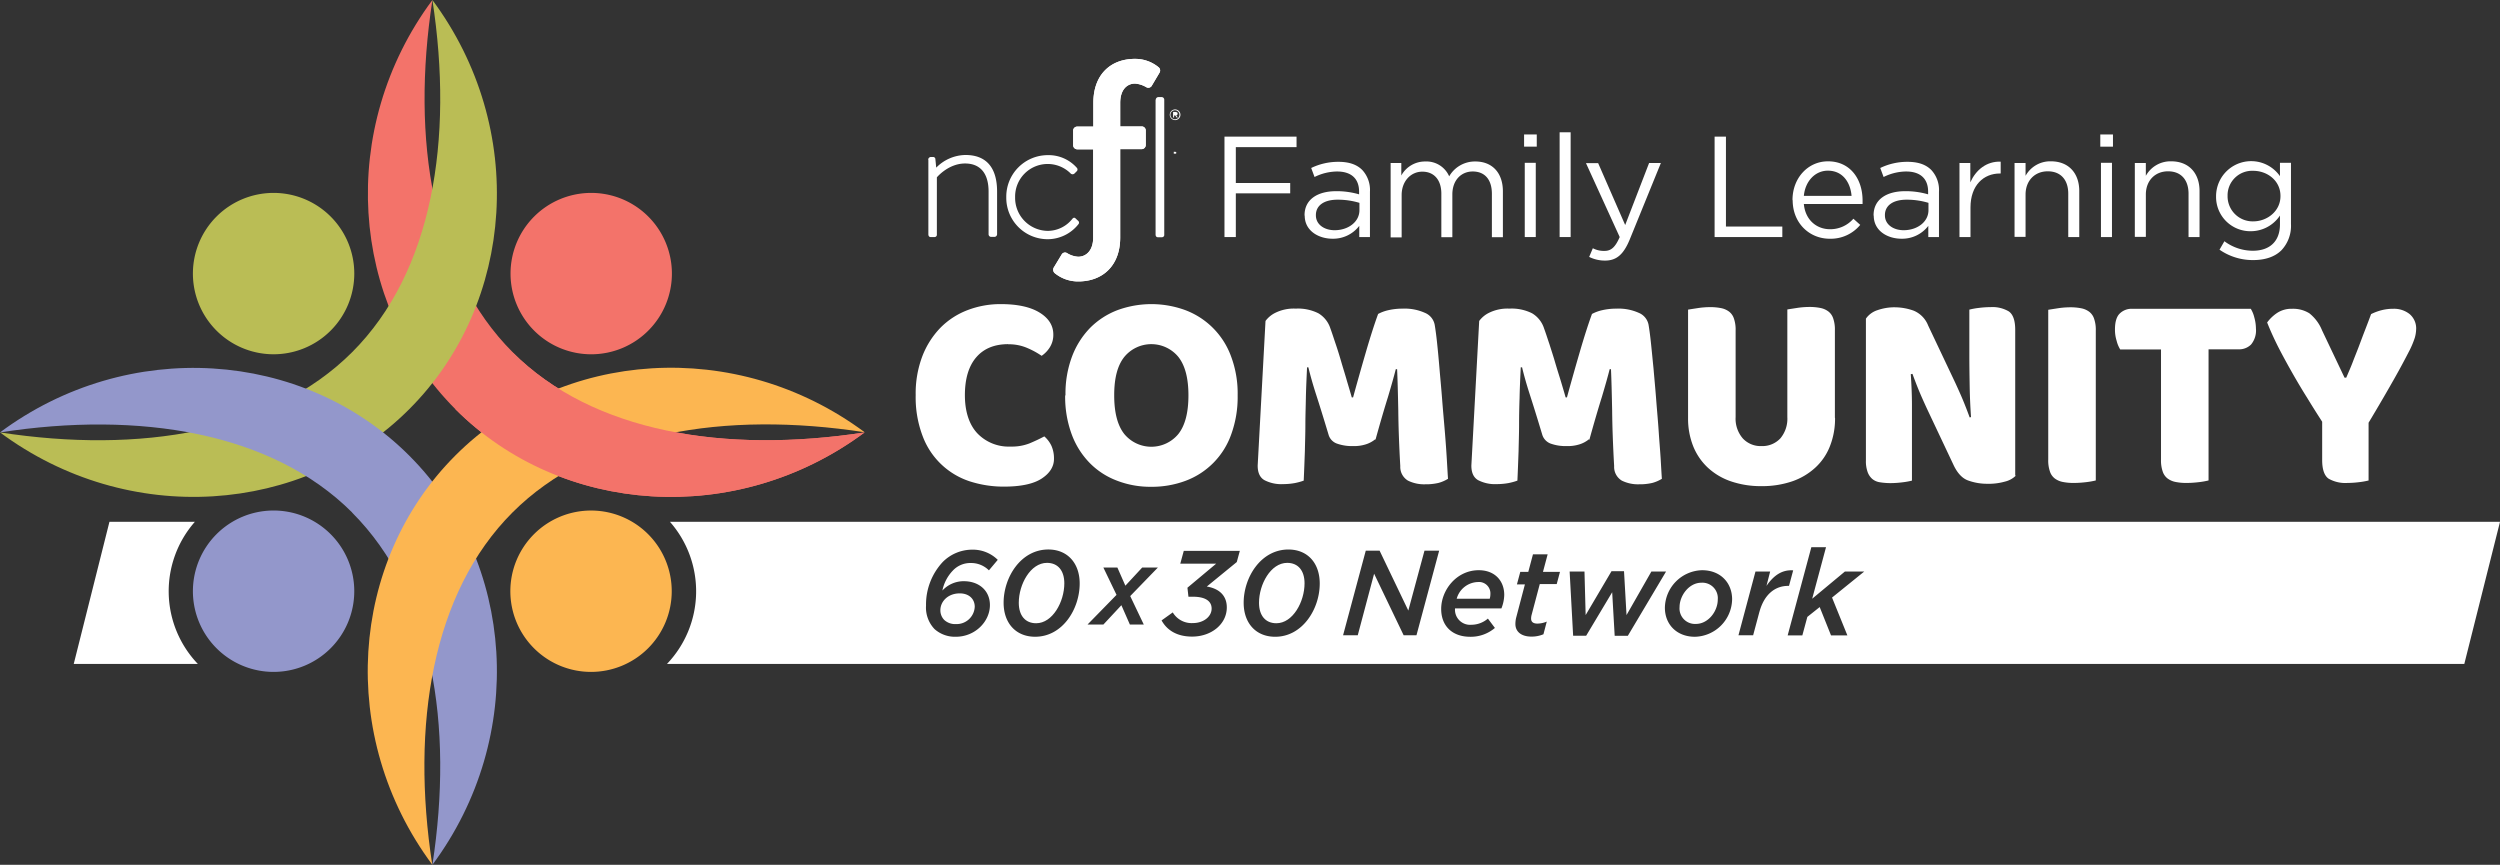 <?xml version="1.0" encoding="UTF-8"?> <svg xmlns="http://www.w3.org/2000/svg" xmlns:xlink="http://www.w3.org/1999/xlink" id="Layer_1-2" width="670.67" height="232" viewBox="0 0 670.67 232"><rect x="0" y="0" width="670.67" height="232" fill="#333333" stroke="none"/><defs><clipPath id="clip-path"><rect id="Rectangle_230" data-name="Rectangle 230" width="670.67" height="232" fill="none"></rect></clipPath></defs><g id="Group_32" data-name="Group 32" clip-path="url(#clip-path)"><path id="Path_3059" data-name="Path 3059" d="M68.633,33.74c-4.431,0-7.563,5.773-7.563,10.7,0,3.4,1.7,5.5,4.654,5.5,4.431,0,7.563-5.773,7.563-10.7,0-3.4-1.7-5.5-4.654-5.5" transform="translate(212.237 117.257)" fill="#fff"></path><path id="Path_3060" data-name="Path 3060" d="M83.033,33.74c-4.431,0-7.563,5.773-7.563,10.7,0,3.4,1.7,5.5,4.654,5.5,4.431,0,7.563-5.773,7.563-10.7,0-3.4-1.7-5.5-4.654-5.5" transform="translate(262.282 117.257)" fill="#fff"></path><path id="Path_3061" data-name="Path 3061" d="M57.4,42.686A4.268,4.268,0,0,0,60.532,43.8a4.865,4.865,0,0,0,5.057-4.654c0-2.014-1.477-3.58-4.028-3.58-3.133,0-5.191,2.148-5.191,4.52a3.688,3.688,0,0,0,1.029,2.6" transform="translate(195.903 123.617)" fill="#fff"></path><path id="Path_3062" data-name="Path 3062" d="M36.866,31.28H14L4.42,69.41h33.3a28.217,28.217,0,0,1-.806-38.13" transform="translate(15.361 108.708)" fill="#fff"></path><path id="Path_3063" data-name="Path 3063" d="M67.557,48.517a21.645,21.645,0,1,0-30.611,0,21.636,21.636,0,0,0,30.611,0" transform="translate(106.353 40.183)" fill="#f3736a"></path><path id="Path_3064" data-name="Path 3064" d="M60.842,94.474C82.368,116,117.812,121.773,155.316,116,120.9,141.554,74,138.242,45.536,109.779,17.118,81.316,13.806,34.415,39.36,0c-5.773,37.5,0,72.948,21.526,94.474" transform="translate(76.64)" fill="#f3736a"></path><path id="Path_3065" data-name="Path 3065" d="M48.517,17.906a21.645,21.645,0,1,0,0,30.611,21.636,21.636,0,0,0,0-30.611" transform="translate(40.183 40.183)" fill="#babd55"></path><path id="Path_3066" data-name="Path 3066" d="M94.474,94.474C116,72.948,121.773,37.5,116,0c25.554,34.415,22.242,81.316-6.221,109.779S34.415,141.554,0,116c37.5,5.773,72.948,0,94.474-21.526" fill="#babd55"></path><path id="Path_3067" data-name="Path 3067" d="M17.906,36.946a21.645,21.645,0,1,0,30.611,0,21.636,21.636,0,0,0-30.611,0" transform="translate(40.183 106.353)" fill="#9397cb"></path><path id="Path_3068" data-name="Path 3068" d="M94.474,60.838C72.948,39.357,37.5,33.539,0,39.357,34.415,13.8,81.316,17.115,109.779,45.578S141.554,120.942,116,155.357c5.773-37.5,0-72.948-21.526-94.474" transform="translate(0 76.643)" fill="#9397cb"></path><path id="Path_3069" data-name="Path 3069" d="M36.936,67.557a21.645,21.645,0,1,0,0-30.611,21.636,21.636,0,0,0,0,30.611" transform="translate(106.318 106.353)" fill="#fcb651"></path><path id="Path_3070" data-name="Path 3070" d="M60.873,60.873c-21.526,21.526-27.3,56.971-21.526,94.474C13.793,120.932,17.1,74.031,45.568,45.568s75.364-31.775,109.779-6.221c-37.5-5.773-72.948,0-94.474,21.526" transform="translate(76.608 76.608)" fill="#fcb651"></path><path id="Path_3071" data-name="Path 3071" d="M42.606,21.11c21.526,21.526,56.971,27.3,94.474,21.526C102.664,68.19,55.763,64.879,27.3,36.416L42.606,21.11Z" transform="translate(94.876 73.364)" fill="#f3736a"></path><path id="Path_3072" data-name="Path 3072" d="M73.4,8.19H92.733v2.819H76.443v9.622H91.033v2.775H76.443V35.131H73.4Z" transform="translate(255.088 28.463)" fill="#fff"></path><path id="Path_3073" data-name="Path 3073" d="M78.2,24.111v-.09c0-4.207,3.446-6.444,8.5-6.444a21.532,21.532,0,0,1,6.131.85v-.716c0-3.58-2.193-5.415-5.907-5.415a13.837,13.837,0,0,0-6.042,1.477l-.9-2.417A16.642,16.642,0,0,1,87.24,9.7c2.909,0,4.968.716,6.444,2.193a7.871,7.871,0,0,1,2.059,5.818V29.884H92.879v-3a8.819,8.819,0,0,1-7.205,3.446c-3.67,0-7.429-2.1-7.429-6.176m14.679-1.522V20.709a20.113,20.113,0,0,0-5.863-.85c-3.714,0-5.818,1.611-5.818,4.117v.09c0,2.506,2.327,3.983,5.012,3.983,3.67,0,6.668-2.238,6.668-5.37" transform="translate(271.769 33.71)" fill="#fff"></path><path id="Path_3074" data-name="Path 3074" d="M83.34,10.083h2.954v3.356A7.253,7.253,0,0,1,92.738,9.68a6.652,6.652,0,0,1,6.4,3.983,7.959,7.959,0,0,1,7.026-3.983c4.565,0,7.384,3.088,7.384,8.011V30h-2.954V18.362c0-3.849-1.924-6-5.147-6-3,0-5.46,2.238-5.46,6.176V30H97.034V18.317c0-3.715-1.969-5.907-5.1-5.907s-5.549,2.6-5.549,6.265V30.043H83.43V10.128Z" transform="translate(289.632 33.641)" fill="#fff"></path><path id="Path_3075" data-name="Path 3075" d="M91.36,8.06h3.4v3.267h-3.4V8.06Zm.179,7.608h2.954V35.583H91.539Z" transform="translate(317.504 28.011)" fill="#fff"></path><rect id="Rectangle_229" data-name="Rectangle 229" width="2.954" height="28.105" transform="translate(418.397 35.489)" fill="#fff"></rect><path id="Path_3076" data-name="Path 3076" d="M111.987,9.77h3.177L106.8,30.312c-1.7,4.117-3.625,5.639-6.623,5.639a9.442,9.442,0,0,1-4.252-.985l.985-2.327a6.352,6.352,0,0,0,3.133.716c1.745,0,2.864-.94,4.073-3.715L95.07,9.815h3.267l7.25,16.6,6.4-16.6Z" transform="translate(330.398 33.954)" fill="#fff"></path><path id="Path_3077" data-name="Path 3077" d="M102.78,8.19h3.043V32.312H120.95v2.819H102.78Z" transform="translate(357.192 28.463)" fill="#fff"></path><path id="Path_3078" data-name="Path 3078" d="M107.45,20.1v-.09c0-5.728,4.028-10.338,9.532-10.338,5.907,0,9.264,4.7,9.264,10.517v.94H110.493c.4,4.3,3.446,6.758,7.026,6.758a8.2,8.2,0,0,0,6.265-2.819l1.835,1.656a10.261,10.261,0,0,1-8.19,3.715c-5.46,0-9.935-4.207-9.935-10.338m15.8-1.164c-.313-3.625-2.372-6.758-6.355-6.758-3.446,0-6.086,2.864-6.444,6.758Z" transform="translate(373.422 33.606)" fill="#fff"></path><path id="Path_3079" data-name="Path 3079" d="M112.31,24.111v-.09c0-4.207,3.446-6.444,8.5-6.444a21.532,21.532,0,0,1,6.131.85v-.716c0-3.58-2.193-5.415-5.907-5.415A13.837,13.837,0,0,0,115,13.773l-.9-2.417A16.642,16.642,0,0,1,121.35,9.7c2.909,0,4.968.716,6.444,2.193a7.871,7.871,0,0,1,2.059,5.818V29.884h-2.864v-3a8.819,8.819,0,0,1-7.205,3.446c-3.715,0-7.429-2.1-7.429-6.176m14.679-1.522V20.709a20.114,20.114,0,0,0-5.863-.85c-3.714,0-5.818,1.611-5.818,4.117v.09c0,2.506,2.327,3.983,5.012,3.983,3.67,0,6.668-2.238,6.668-5.37" transform="translate(390.312 33.71)" fill="#fff"></path><path id="Path_3080" data-name="Path 3080" d="M117.45,10.052H120.4v5.191c1.477-3.312,4.341-5.684,8.145-5.549v3.177h-.224c-4.341,0-7.877,3.133-7.877,9.13v7.921h-2.954V10.007Z" transform="translate(408.175 33.672)" fill="#fff"></path><path id="Path_3081" data-name="Path 3081" d="M120.76,10.118h2.954v3.446a7.553,7.553,0,0,1,6.8-3.894c4.789,0,7.608,3.222,7.608,7.966V29.988h-2.954V18.352c0-3.715-2.014-6-5.5-6s-5.952,2.506-5.952,6.221V29.943H120.76V10.118Z" transform="translate(419.678 33.606)" fill="#fff"></path><path id="Path_3082" data-name="Path 3082" d="M125.9,8.06h3.4v3.267h-3.4V8.06Zm.179,7.608h2.954V35.583h-2.954Z" transform="translate(437.541 28.011)" fill="#fff"></path><path id="Path_3083" data-name="Path 3083" d="M127.97,10.118h2.954v3.446a7.553,7.553,0,0,1,6.8-3.894c4.789,0,7.608,3.222,7.608,7.966V29.988H142.38V18.352c0-3.715-2.014-6-5.5-6s-5.952,2.506-5.952,6.221V29.943H127.97V10.118Z" transform="translate(444.735 33.606)" fill="#fff"></path><path id="Path_3084" data-name="Path 3084" d="M133.735,33.469l1.343-2.327a12.689,12.689,0,0,0,7.653,2.551c4.386,0,7.25-2.417,7.25-7.071V24.25a9.413,9.413,0,0,1-7.787,4.207,9.191,9.191,0,0,1-9.353-9.309v-.09a9.418,9.418,0,0,1,17.14-5.37v-3.58h2.954V26.532a9.546,9.546,0,0,1-2.551,7.026c-1.79,1.79-4.431,2.64-7.563,2.64a15.642,15.642,0,0,1-9.04-2.775m16.335-14.366v-.09c0-4.073-3.535-6.713-7.295-6.713a6.581,6.581,0,0,0-6.892,6.713v.09a6.724,6.724,0,0,0,6.892,6.758c3.714,0,7.295-2.73,7.295-6.758" transform="translate(461.66 33.571)" fill="#fff"></path><path id="Path_3085" data-name="Path 3085" d="M73.906,27.786H69.565a1.1,1.1,0,0,1-1.074-1.119V22.819A1.071,1.071,0,0,1,69.565,21.7h4.341V15.3c0-7.608,4.7-11.77,11.144-11.77a9.855,9.855,0,0,1,6.4,2.282A1.107,1.107,0,0,1,91.673,7.2l-2.148,3.625a1.073,1.073,0,0,1-1.387.313,7.063,7.063,0,0,0-3.043-.985c-2.1,0-3.983,1.566-3.983,5.191v6.31h5.773a1.071,1.071,0,0,1,1.074,1.119v3.849a1.1,1.1,0,0,1-1.074,1.119H81.111V51.461c0,7.608-4.789,11.77-11.233,11.77a9.855,9.855,0,0,1-6.4-2.282,1.24,1.24,0,0,1-.224-1.387l2.193-3.625a1.03,1.03,0,0,1,1.387-.313,6.415,6.415,0,0,0,3,.985c2.059,0,4.028-1.566,4.028-5.191V27.786Z" transform="translate(219.406 12.268)" fill="#fff"></path><path id="Path_3086" data-name="Path 3086" d="M73.906,27.786H69.565a1.1,1.1,0,0,1-1.074-1.119V22.819A1.071,1.071,0,0,1,69.565,21.7h4.341V15.3c0-7.608,4.7-11.77,11.144-11.77a9.855,9.855,0,0,1,6.4,2.282A1.107,1.107,0,0,1,91.673,7.2l-2.148,3.625a1.073,1.073,0,0,1-1.387.313,7.063,7.063,0,0,0-3.043-.985c-2.1,0-3.983,1.566-3.983,5.191v6.31h5.773a1.071,1.071,0,0,1,1.074,1.119v3.849a1.1,1.1,0,0,1-1.074,1.119H81.111V51.461c0,7.608-4.789,11.77-11.233,11.77a9.855,9.855,0,0,1-6.4-2.282,1.24,1.24,0,0,1-.224-1.387l2.193-3.625a1.03,1.03,0,0,1,1.387-.313,6.415,6.415,0,0,0,3,.985c2.059,0,4.028-1.566,4.028-5.191V27.786Z" transform="translate(219.406 12.268)" fill="#fff"></path><path id="Path_3087" data-name="Path 3087" d="M55.64,10.543a.746.746,0,0,1,.761-.716h.537a.6.6,0,0,1,.627.537l.224,2.327a11.218,11.218,0,0,1,7.832-3.4c5.952,0,8.5,3.8,8.5,9.8V30.548a.729.729,0,0,1-.671.716h-.94a.7.7,0,0,1-.671-.716V19.091c0-4.923-2.282-7.519-6.31-7.519-4.341,0-7.34,3.446-7.563,3.715V30.592a.626.626,0,0,1-.671.716H56.267c-.358,0-.582-.313-.582-.716V10.543Z" transform="translate(193.366 32.286)" fill="#fff"></path><path id="Path_3088" data-name="Path 3088" d="M71.419,9.3a10.1,10.1,0,0,1,7.832,3.4.668.668,0,0,1-.089.985l-.537.537a.75.75,0,0,1-1.119-.09,8.736,8.736,0,0,0-14.813,6.444,8.859,8.859,0,0,0,8.682,9.04A8.422,8.422,0,0,0,78,26.44c.358-.448.671-.448.985-.09l.582.537a.646.646,0,0,1,.179.85,10.541,10.541,0,0,1-8.324,4.117,11.108,11.108,0,0,1-11.1-11.278A11.136,11.136,0,0,1,71.419,9.3" transform="translate(209.631 32.32)" fill="#fff"></path><path id="Path_3089" data-name="Path 3089" d="M69.315,6.536a.729.729,0,0,1,.671-.716h.94a.7.7,0,0,1,.671.716V42.7a.626.626,0,0,1-.671.716H69.852c-.358,0-.582-.313-.582-.716V6.536Z" transform="translate(240.735 20.226)" fill="#fff"></path><path id="Path_3090" data-name="Path 3090" d="M70.937,17.978s.313-.09.313-.269h0s-.134-.269-.313-.269h-.4v.492h.4ZM70.31,6.745h.671a1.186,1.186,0,0,1,.448.134.406.406,0,0,1,.134.313h0a.407.407,0,0,1-.358.448l.4.582h-.313l-.358-.537h-.313v.537h-.269V6.7Z" transform="translate(244.349 23.285)" fill="#fff"></path><path id="Path_3091" data-name="Path 3091" d="M71.552,6.853a1.209,1.209,0,1,0,1.164,1.208,1.195,1.195,0,0,0-1.164-1.208m0,2.64A1.452,1.452,0,0,1,70.12,8.017a1.433,1.433,0,1,1,1.432,1.477" transform="translate(243.689 22.729)" fill="#fff"></path><path id="Path_3092" data-name="Path 3092" d="M79.728,28.971c-3.759,0-6.623,1.208-8.637,3.58s-3,5.773-3,10.114,1.119,7.832,3.312,10.2a11.629,11.629,0,0,0,8.951,3.58,12.989,12.989,0,0,0,5.057-.85c1.387-.582,2.73-1.208,3.983-1.88a7.689,7.689,0,0,1,1.924,2.551,8.375,8.375,0,0,1,.671,3.491c0,2.059-1.119,3.849-3.312,5.281S83.084,67.19,78.564,67.19a29.467,29.467,0,0,1-9.219-1.432A20.163,20.163,0,0,1,56.77,53.674a29.211,29.211,0,0,1-1.88-11.009,28.063,28.063,0,0,1,1.79-10.472,22.675,22.675,0,0,1,4.878-7.653,20.477,20.477,0,0,1,7.25-4.7,24.57,24.57,0,0,1,8.906-1.611c4.475,0,7.966.761,10.427,2.282s3.67,3.491,3.67,5.863a6.209,6.209,0,0,1-.94,3.446A7.67,7.67,0,0,1,88.679,32.1a22.256,22.256,0,0,0-4.073-2.193,12.382,12.382,0,0,0-5.012-.9" transform="translate(190.76 63.355)" fill="#fff"></path><path id="Path_3093" data-name="Path 3093" d="M63.939,42.71a28.306,28.306,0,0,1,1.79-10.517,22.242,22.242,0,0,1,4.878-7.653,20.876,20.876,0,0,1,7.295-4.7,26.42,26.42,0,0,1,18.17,0,20.89,20.89,0,0,1,12.262,12.352,28.306,28.306,0,0,1,1.79,10.517,29.27,29.27,0,0,1-1.745,10.517,20.586,20.586,0,0,1-12.218,12.4,25.748,25.748,0,0,1-9.219,1.611,24.822,24.822,0,0,1-9.219-1.656,20.193,20.193,0,0,1-7.295-4.744,21.71,21.71,0,0,1-4.833-7.7A29.11,29.11,0,0,1,63.85,42.71m13.157,0q0,6.914,2.685,10.338a9.4,9.4,0,0,0,14.545,0q2.685-3.424,2.685-10.338c0-4.61-.9-8.011-2.685-10.293a9.388,9.388,0,0,0-14.5-.045c-1.835,2.282-2.73,5.684-2.73,10.293" transform="translate(221.898 63.355)" fill="#fff"></path><path id="Path_3094" data-name="Path 3094" d="M106.941,53.542a7.514,7.514,0,0,1-2.461,1.343,10.274,10.274,0,0,1-3.491.492,12.119,12.119,0,0,1-4.341-.671,3.582,3.582,0,0,1-2.238-2.372c-1.343-4.475-2.461-8.056-3.356-10.83s-1.566-5.191-2.059-7.25h-.358c-.134,3-.268,5.728-.313,8.19s-.134,4.878-.134,7.205-.089,4.7-.134,7.071c-.089,2.372-.179,5.012-.313,7.921a15.667,15.667,0,0,1-2.461.671,17.991,17.991,0,0,1-3.088.269,9.813,9.813,0,0,1-5.012-1.074c-1.208-.716-1.79-2.014-1.79-3.894l2.1-38.8a7.194,7.194,0,0,1,2.551-2.148A11.135,11.135,0,0,1,85.594,18.5a12.213,12.213,0,0,1,6.086,1.253A7.3,7.3,0,0,1,94.9,23.826c.447,1.208.9,2.64,1.432,4.207s1.029,3.177,1.522,4.878,1.029,3.356,1.477,4.968c.492,1.656.94,3.133,1.3,4.431h.358q1.745-6.377,3.491-12.352c1.164-3.983,2.238-7.34,3.222-10.025a10.7,10.7,0,0,1,2.819-1.029,16.94,16.94,0,0,1,3.849-.4,13.169,13.169,0,0,1,5.863,1.119,4.336,4.336,0,0,1,2.64,3.177c.179,1.029.4,2.6.627,4.7s.448,4.475.671,7.116.492,5.415.716,8.369.492,5.773.716,8.5.4,5.191.537,7.474.224,3.983.313,5.191a9.495,9.495,0,0,1-2.6,1.119,14.673,14.673,0,0,1-3.491.358,9.81,9.81,0,0,1-4.654-.985,4.276,4.276,0,0,1-2.059-3.894c-.313-5.5-.492-10.517-.537-14.9-.09-4.431-.179-8.1-.313-11.1h-.358c-.492,1.969-1.208,4.475-2.1,7.474-.94,3-2.059,6.8-3.356,11.5" transform="translate(262.003 64.293)" fill="#fff"></path><path id="Path_3095" data-name="Path 3095" d="M119.751,53.542a7.515,7.515,0,0,1-2.461,1.343,10.275,10.275,0,0,1-3.491.492,11.952,11.952,0,0,1-4.341-.671,3.685,3.685,0,0,1-2.238-2.372c-1.343-4.475-2.461-8.056-3.356-10.83s-1.566-5.191-2.059-7.25h-.358c-.134,3-.269,5.728-.313,8.19-.089,2.461-.134,4.878-.134,7.205s-.09,4.7-.134,7.071c-.09,2.372-.179,5.012-.313,7.921a15.666,15.666,0,0,1-2.461.671A17.991,17.991,0,0,1,95,65.58a9.813,9.813,0,0,1-5.012-1.074c-1.208-.716-1.79-2.014-1.79-3.894l2.1-38.8a7.193,7.193,0,0,1,2.551-2.148A11.135,11.135,0,0,1,98.4,18.5a12.213,12.213,0,0,1,6.086,1.253,7.3,7.3,0,0,1,3.222,4.073c.447,1.208.9,2.64,1.432,4.207.492,1.566,1.029,3.177,1.522,4.878s1.029,3.356,1.522,4.968c.492,1.656.94,3.133,1.3,4.431h.358q1.745-6.377,3.491-12.352c1.164-3.983,2.238-7.34,3.222-10.025a10.7,10.7,0,0,1,2.819-1.029,16.941,16.941,0,0,1,3.849-.4,13.169,13.169,0,0,1,5.863,1.119,4.336,4.336,0,0,1,2.64,3.177c.179,1.029.4,2.6.627,4.7s.447,4.475.716,7.116c.224,2.64.492,5.415.716,8.369s.492,5.773.671,8.5.4,5.191.537,7.474.224,3.983.313,5.191a9.495,9.495,0,0,1-2.6,1.119,14.673,14.673,0,0,1-3.491.358,9.81,9.81,0,0,1-4.654-.985,4.276,4.276,0,0,1-2.059-3.894c-.313-5.5-.492-10.517-.537-14.9-.09-4.431-.179-8.1-.313-11.1H125.3c-.492,1.969-1.208,4.475-2.1,7.474-.94,3-2.059,6.8-3.356,11.5" transform="translate(306.522 64.293)" fill="#fff"></path><path id="Path_3096" data-name="Path 3096" d="M140.618,48.206a20.016,20.016,0,0,1-1.343,7.474,15.327,15.327,0,0,1-3.893,5.773,17.587,17.587,0,0,1-6.221,3.715,24.921,24.921,0,0,1-8.279,1.3,24.648,24.648,0,0,1-8.235-1.3,17.332,17.332,0,0,1-6.221-3.715,16.065,16.065,0,0,1-3.894-5.773,20.017,20.017,0,0,1-1.343-7.474V19.116q.806-.134,2.551-.4a22.083,22.083,0,0,1,3.356-.269,14.766,14.766,0,0,1,2.954.269,5.239,5.239,0,0,1,2.148.94,3.852,3.852,0,0,1,1.3,1.88,9.034,9.034,0,0,1,.448,3.177V47.937a8.069,8.069,0,0,0,1.924,5.728,6.516,6.516,0,0,0,5.012,2.059,6.614,6.614,0,0,0,5.057-2.059,8.183,8.183,0,0,0,1.88-5.728V19.071q.806-.134,2.551-.4a22.082,22.082,0,0,1,3.356-.269,14.454,14.454,0,0,1,2.954.269,5.239,5.239,0,0,1,2.148.94,3.852,3.852,0,0,1,1.3,1.88,9.034,9.034,0,0,1,.448,3.177V48.116Z" transform="translate(351.666 63.946)" fill="#fff"></path><path id="Path_3097" data-name="Path 3097" d="M152.083,63.611a6.215,6.215,0,0,1-2.954,1.611,15.926,15.926,0,0,1-4.654.582,14.892,14.892,0,0,1-5.1-.85c-1.611-.537-2.909-1.924-3.938-4.028l-7.25-15.35c-.716-1.566-1.387-3.043-1.969-4.431s-1.208-3-1.88-4.833l-.448.09c.179,2.73.313,5.549.313,8.369V64.953a19.482,19.482,0,0,1-2.461.448,27.329,27.329,0,0,1-3.267.224,18.161,18.161,0,0,1-2.864-.224,4.141,4.141,0,0,1-2.059-.9,4.478,4.478,0,0,1-1.253-1.88,8.665,8.665,0,0,1-.448-3.088V21.5a6,6,0,0,1,3.133-2.282,13.687,13.687,0,0,1,4.52-.761,15.175,15.175,0,0,1,5.147.9,7.082,7.082,0,0,1,3.893,3.983l7.295,15.4c.716,1.566,1.387,3.043,1.969,4.431s1.208,3,1.88,4.833l.358-.09c-.179-2.73-.313-5.46-.358-8.235-.045-2.73-.089-5.5-.089-8.235V19.081a19.474,19.474,0,0,1,2.461-.448,26.71,26.71,0,0,1,3.267-.224,8.623,8.623,0,0,1,4.878,1.164c1.119.806,1.7,2.417,1.7,4.923V63.611Z" transform="translate(388.713 63.98)" fill="#fff"></path><path id="Path_3098" data-name="Path 3098" d="M135.535,64.874a20.541,20.541,0,0,1-2.506.448,29.579,29.579,0,0,1-3.4.224,14.455,14.455,0,0,1-2.954-.269,5.239,5.239,0,0,1-2.148-.94,3.852,3.852,0,0,1-1.3-1.88,9.035,9.035,0,0,1-.448-3.177V19.091q.806-.134,2.551-.4a22.082,22.082,0,0,1,3.356-.269,14.454,14.454,0,0,1,2.954.269,5.239,5.239,0,0,1,2.148.94,3.852,3.852,0,0,1,1.3,1.88,9.035,9.035,0,0,1,.448,3.177Z" transform="translate(426.698 64.015)" fill="#fff"></path><path id="Path_3099" data-name="Path 3099" d="M128.167,29.385a7.964,7.964,0,0,1-.94-2.282,9.825,9.825,0,0,1-.447-3.043c0-1.969.4-3.4,1.253-4.252a4.52,4.52,0,0,1,3.312-1.3h31.864a7.966,7.966,0,0,1,.94,2.282,11.365,11.365,0,0,1,.448,3.043,5.889,5.889,0,0,1-1.3,4.252,4.52,4.52,0,0,1-3.312,1.3h-8.1V64.561a20.547,20.547,0,0,1-2.506.448,29.58,29.58,0,0,1-3.4.224,14.454,14.454,0,0,1-2.954-.269,5.238,5.238,0,0,1-2.148-.94,3.852,3.852,0,0,1-1.3-1.88,9.034,9.034,0,0,1-.448-3.177V29.43H128.168Z" transform="translate(440.6 64.328)" fill="#fff"></path><path id="Path_3100" data-name="Path 3100" d="M163.155,64.561a19.475,19.475,0,0,1-2.461.448,27.33,27.33,0,0,1-3.267.224,9.079,9.079,0,0,1-5.057-1.164c-1.119-.806-1.7-2.461-1.7-4.968V48.808c-1.208-1.88-2.551-3.983-3.938-6.265q-2.148-3.424-4.162-6.981c-1.343-2.372-2.64-4.744-3.8-7.026-1.164-2.327-2.1-4.431-2.864-6.355a10.7,10.7,0,0,1,2.6-2.506,6.948,6.948,0,0,1,4.073-1.164,8.267,8.267,0,0,1,4.654,1.208,11.179,11.179,0,0,1,3.4,4.565l6.042,12.71h.448c.671-1.566,1.3-3,1.79-4.3s1.029-2.6,1.522-3.894.985-2.64,1.522-4.028,1.164-3,1.835-4.833a13.974,13.974,0,0,1,2.909-1.074,12.5,12.5,0,0,1,3.043-.358,6.729,6.729,0,0,1,4.341,1.387,5.024,5.024,0,0,1,1.79,4.207,8.874,8.874,0,0,1-.358,2.193,24.232,24.232,0,0,1-1.7,3.938c-.9,1.745-2.148,4.117-3.849,7.116s-3.938,6.892-6.847,11.725v15.44Z" transform="translate(472.294 64.328)" fill="#fff"></path><path id="Path_3101" data-name="Path 3101" d="M40.786,31.28a28.217,28.217,0,0,1-.806,38.13H522.15l9.577-38.13H40.786ZM119.64,47.212c4.028,0,6.981,2.506,6.981,6.4,0,4.431-3.983,8.5-9.13,8.5a8.211,8.211,0,0,1-5.728-2.059,8.356,8.356,0,0,1-2.282-6.31,16.76,16.76,0,0,1,4.475-11.681,11.156,11.156,0,0,1,7.921-3.312,9.5,9.5,0,0,1,6.847,2.73L126.353,44.3a6.74,6.74,0,0,0-4.833-1.969,6.424,6.424,0,0,0-4.833,2.014,10.9,10.9,0,0,0-2.819,5.37,7.767,7.767,0,0,1,5.773-2.506m19.11,14.9c-5.191,0-8.458-3.67-8.458-9.13,0-6.8,4.61-14.276,11.994-14.276,5.147,0,8.414,3.67,8.414,9.13,0,6.8-4.565,14.276-11.949,14.276m29.179-3.267H164.17l-2.282-5.191-4.833,5.191H152.8l7.787-7.966-3.535-7.34h3.759l2.148,4.878,4.52-4.878h4.207L164.259,51.2l3.625,7.608Zm24.927-16.782L184.8,48.644c3.088.492,5.37,2.238,5.37,5.594,0,4.475-4.117,7.832-9.309,7.832-4.117,0-6.758-1.745-8.19-4.341l3-2.148a5.89,5.89,0,0,0,5.37,2.864c2.909,0,5.057-1.745,5.057-3.894s-1.924-3.177-5.012-3.177h-1.208l-.269-2.417,7.7-6.444h-9.622l.94-3.446h15.037l-.806,2.954ZM203.15,62.115c-5.191,0-8.458-3.67-8.458-9.13,0-6.8,4.61-14.276,11.994-14.276,5.191,0,8.414,3.67,8.414,9.13,0,6.8-4.61,14.276-11.949,14.276m37.816-.4H237.61L229.688,45.2,225.3,61.712h-3.938l6.086-22.69h3.714l7.7,16.066L243.2,39.022h3.938l-6.086,22.69Zm22.869-7.205H251.394a4.057,4.057,0,0,0,4.431,4.386,6.8,6.8,0,0,0,4.386-1.656l1.88,2.506a9.954,9.954,0,0,1-6.623,2.372c-4.789,0-7.787-2.864-7.787-7.474,0-5.057,4.117-10.383,10.069-10.383,4.386,0,6.847,2.909,6.847,6.623a10.309,10.309,0,0,1-.761,3.625m14.858-6.534h-4.565l-2.193,8.279a3.989,3.989,0,0,0-.134.985c0,.9.582,1.343,1.7,1.343a6.657,6.657,0,0,0,2.506-.537l-.895,3.4a8.112,8.112,0,0,1-3.222.627c-2.73,0-4.3-1.343-4.3-3.356a7.213,7.213,0,0,1,.268-1.969l2.282-8.682H268l.9-3.356h2.148l1.253-4.7h3.938l-1.253,4.7h4.565l-.9,3.356Zm15.529,13.873-.671-11.681L286.57,61.846h-3.491l-.94-17.23h3.983l.313,11.681,6.937-11.77h3.357L297.4,56.3l6.668-11.681h3.938l-10.248,17.23Zm21.526.269c-4.878,0-8.056-3.312-8.056-7.787a10.244,10.244,0,0,1,9.98-10.069c4.878,0,8.056,3.312,8.056,7.832a10.236,10.236,0,0,1-9.98,10.025m17.319-6.758-1.7,6.355h-3.938l4.565-17.1h3.938l-.985,3.849c1.88-2.73,4.117-4.386,7.161-4.162l-1.119,4.162h-.224c-3.446,0-6.4,2.193-7.7,6.937m23.585,6.355h-4.386l-3.043-7.608-3.312,2.64-1.343,4.968h-3.938l6.355-23.674h3.938L347.21,51.911l8.772-7.295h5.191L352.535,51.6l4.117,10.159Z" transform="translate(138.943 108.708)" fill="#fff"></path><path id="Path_3102" data-name="Path 3102" d="M106.543,34.93c-3.356,0-5.863,3.491-5.863,6.534a4.149,4.149,0,0,0,4.386,4.52c3.312,0,5.863-3.4,5.863-6.534a4.149,4.149,0,0,0-4.386-4.52" transform="translate(349.894 121.393)" fill="#fff"></path><path id="Path_3103" data-name="Path 3103" d="M92.959,34.89a6.079,6.079,0,0,0-5.639,4.475h8.861a4.312,4.312,0,0,0,.179-1.208,3.068,3.068,0,0,0-3.4-3.267" transform="translate(303.464 121.254)" fill="#fff"></path></g></svg> 